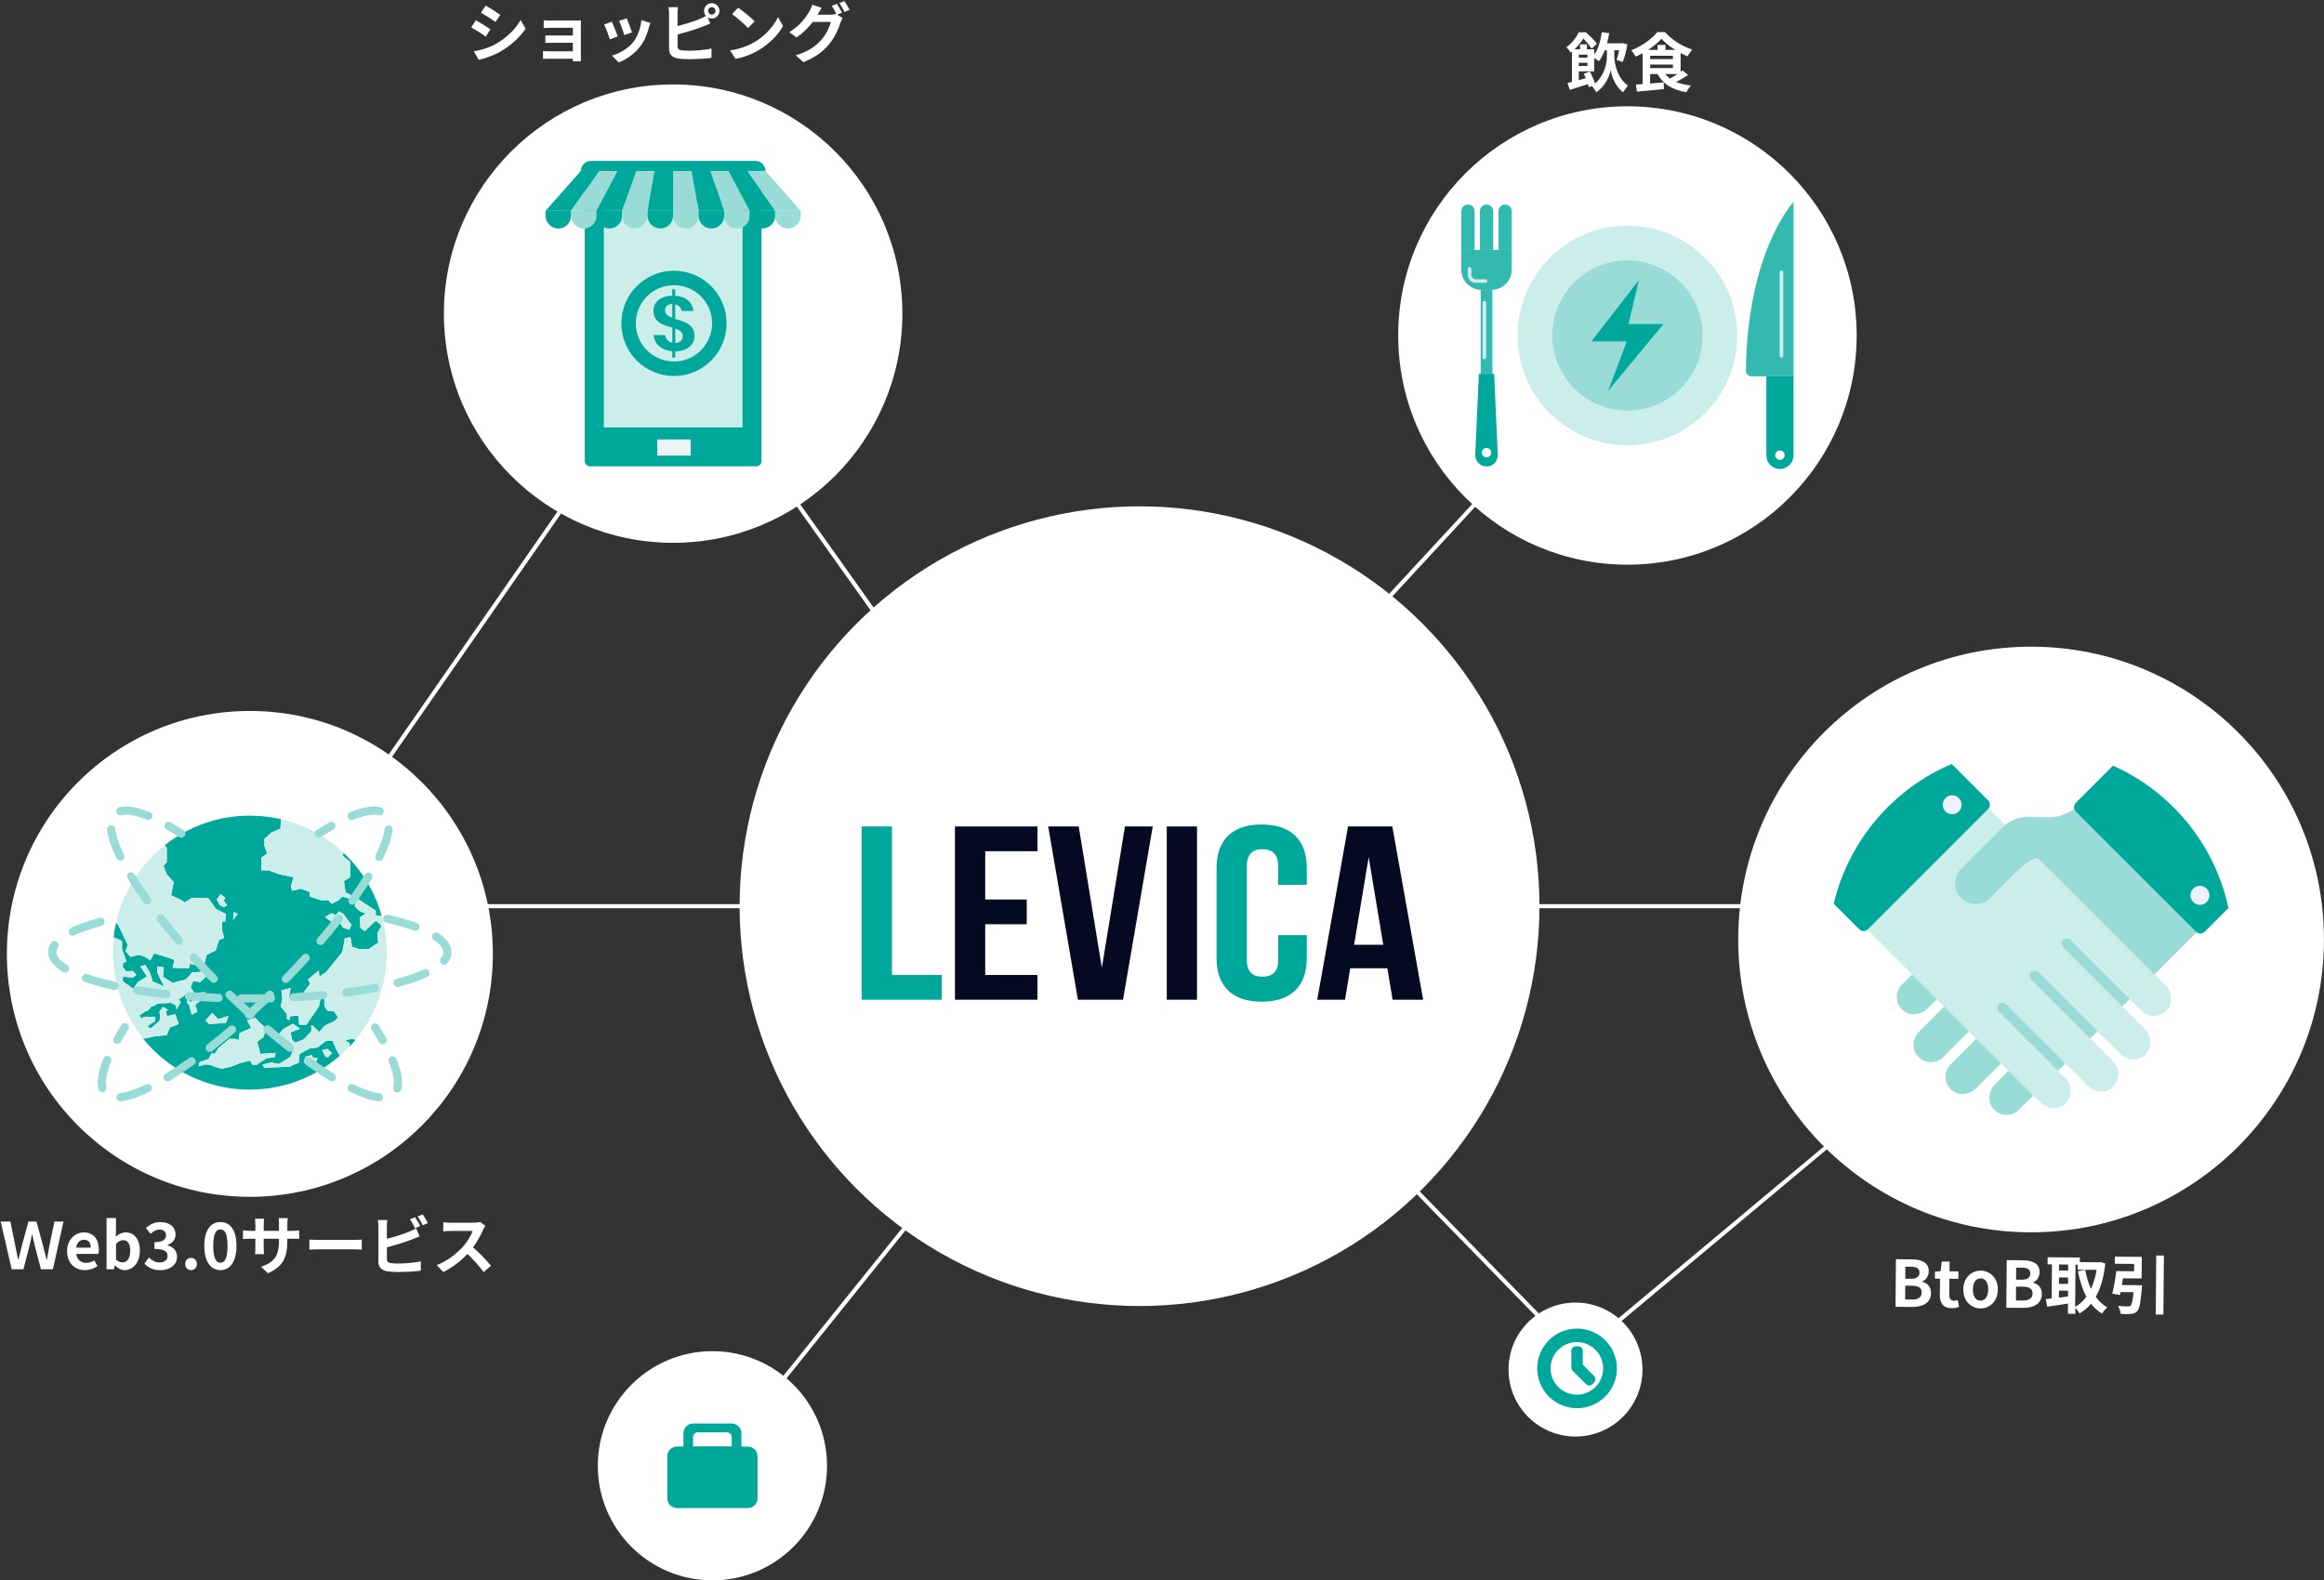 <?xml version="1.0" encoding="UTF-8"?>
<svg id="_レイヤー_2" data-name="レイヤー 2" xmlns="http://www.w3.org/2000/svg" width="506.9" height="344.77" viewBox="0 0 506.9 344.77">
  <rect x="0" y="0" width="506.9" height="344.77" fill="#333333" stroke="none"/>
  <defs>
    <style>
      .cls-1 {
        fill: #fff;
      }

      .cls-2 {
        fill: #00a89c;
      }

      .cls-3 {
        fill: #cceeeb;
      }

      .cls-4 {
        fill: #33b9b0;
      }

      .cls-5 {
        fill: none;
        stroke: #fff;
        stroke-width: .89px;
      }

      .cls-6 {
        fill: #edf3f3;
      }

      .cls-7 {
        fill: #99dcd7;
      }

      .cls-8 {
        fill: #050a22;
      }

      .cls-9 {
        fill: #ebf3fd;
      }
    </style>
  </defs>
  <g id="_レイヤー_1-2" data-name="レイヤー 1">
    <g>
      <line class="cls-5" x1="148.63" y1="74.34" x2="238.19" y2="200.34"/>
      <line class="cls-5" x1="354.63" y1="74.34" x2="238.19" y2="200.34"/>
      <line class="cls-5" x1="77.1" y1="197.69" x2="224.63" y2="197.69"/>
      <line class="cls-5" x1="146.63" y1="76.34" x2="55.63" y2="207.34"/>
      <line class="cls-5" x1="345.63" y1="294.34" x2="412.6" y2="238.34"/>
      <line class="cls-5" x1="247.63" y1="205.34" x2="161.63" y2="312.34"/>
      <line class="cls-5" x1="303.6" y1="254.34" x2="342.63" y2="294.34"/>
      <line class="cls-5" x1="324.1" y1="197.69" x2="397.1" y2="197.69"/>
      <g>
        <circle class="cls-1" cx="343.64" cy="298.78" r="14.61"/>
        <g>
          <path class="cls-2" d="m343.98,289.84c-4.8,0-8.69,3.89-8.69,8.69s3.89,8.68,8.69,8.68,8.69-3.89,8.69-8.68-3.89-8.69-8.69-8.69Zm-.04,14.42c-3.17,0-5.74-2.57-5.74-5.73s2.57-5.74,5.74-5.74,5.74,2.57,5.74,5.74-2.57,5.73-5.74,5.73Z"/>
          <path class="cls-2" d="m345.23,297.73v-3.03c0-.56-.45-1.01-1.01-1.01h-.48c-.56,0-1.01.45-1.01,1.01v3.66c0,.37.21.7.51.87.03.04.05.09.09.13l2.59,2.59c.4.4,1.04.4,1.43,0l.33-.34c.4-.39.4-1.04,0-1.43l-2.46-2.46Z"/>
        </g>
      </g>
      <g>
        <circle class="cls-1" cx="354.97" cy="73.19" r="50"/>
        <g>
          <g>
            <circle class="cls-3" cx="354.97" cy="73.19" r="23.96"/>
            <circle class="cls-7" cx="354.97" cy="73.19" r="16.39"/>
            <polygon class="cls-2" points="357.46 61.1 347.11 74.48 354.82 74.48 350.74 85.29 362.83 70.7 355.2 70.7 357.46 61.1"/>
          </g>
          <g>
            <g>
              <path class="cls-2" d="m385.27,82.09v17.26c0,1.64,1.33,2.96,2.96,2.96s2.96-1.32,2.96-2.96v-17.26h-5.93Zm2.96,18.24c-.57,0-1.03-.46-1.03-1.03s.46-1.03,1.03-1.03,1.03.46,1.03,1.03-.46,1.03-1.03,1.03Z"/>
              <path class="cls-4" d="m391.2,82.09v-38.02s-10.08,10.64-10.39,36.81c0,.67.54,1.21,1.21,1.21h9.18Z"/>
              <path class="cls-3" d="m388.56,78.04c-.22,0-.4-.18-.4-.4v-18.22c0-.22.18-.4.4-.4s.4.18.4.4v18.22c0,.22-.18.4-.4.4Z"/>
            </g>
            <g>
              <g>
                <path class="cls-2" d="m325.89,81.54h-3.32l-.8,17.65c-.06,1.4,1.05,2.58,2.46,2.58s2.53-1.17,2.46-2.58l-.8-17.65Zm-1.66,18.24c-.57,0-1.03-.46-1.03-1.03s.46-1.03,1.03-1.03,1.03.46,1.03,1.03-.46,1.03-1.03,1.03Z"/>
                <rect class="cls-4" x="322.96" y="63.22" width="2.55" height="18.32"/>
                <path class="cls-4" d="m318.73,54.54h11v4.29c0,2.43-1.97,4.4-4.4,4.4h-2.2c-2.43,0-4.4-1.97-4.4-4.4v-4.29h0Z"/>
                <g>
                  <path class="cls-4" d="m320.18,44.62h0c-.8,0-1.44.65-1.44,1.44v8.47h2.89v-8.47c0-.8-.65-1.44-1.44-1.44Z"/>
                  <path class="cls-4" d="m324.23,44.62h0c-.8,0-1.44.65-1.44,1.44v8.47h2.89v-8.47c0-.8-.65-1.44-1.44-1.44Z"/>
                  <path class="cls-4" d="m328.28,44.62h0c-.8,0-1.44.65-1.44,1.44v8.47h2.89v-8.47c0-.8-.65-1.44-1.44-1.44Z"/>
                </g>
              </g>
              <path class="cls-3" d="m324,61.71h-2.11c-.97,0-1.75-.79-1.75-1.75v-1.3c0-.22.18-.4.4-.4s.4.18.4.4v1.3c0,.53.43.96.96.96h2.11c.22,0,.4.18.4.4s-.18.4-.4.4Z"/>
              <path class="cls-3" d="m323.77,78.34c-.22,0-.4-.18-.4-.4v-11.89c0-.22.18-.4.4-.4s.4.18.4.4v11.89c0,.22-.18.4-.4.4Z"/>
            </g>
          </g>
        </g>
      </g>
      <g>
        <g>
          <path class="cls-1" d="m413.53,274.71l3.43.03c2.13.02,3.75.66,3.73,2.59,0,.95-.55,1.93-1.43,2.23v.07c1.12.27,1.94,1.07,1.93,2.47-.02,2.09-1.76,3.04-4.05,3.02l-3.7-.03.09-10.38Zm3.44,8.81c1.41.01,2.19-.49,2.2-1.57,0-1.01-.74-1.45-2.17-1.46h-1.44s-.02,3.01-.02,3.01h1.44Zm-.2-4.54c1.32.01,1.9-.52,1.9-1.34,0-.91-.61-1.28-1.85-1.29h-1.23s-.02,2.62-.02,2.62h1.21Z"/>
          <path class="cls-1" d="m423.12,282.43l.03-3.47h-1.11s.01-1.54.01-1.54l1.22-.09.26-2.11h1.71s-.02,2.13-.02,2.13l1.93.02v1.62s-1.95-.02-1.95-.02l-.03,3.47c0,.9.35,1.32,1.05,1.33.25,0,.56-.08.77-.16l.32,1.5c-.42.14-.97.29-1.66.28-1.86-.02-2.57-1.21-2.55-2.96Z"/>
          <path class="cls-1" d="m428.23,281.29c.02-2.61,1.84-4.1,3.8-4.09,1.96.02,3.75,1.54,3.73,4.15s-1.84,4.1-3.8,4.09c-1.96-.02-3.75-1.54-3.73-4.15Zm5.43.04c.01-1.47-.58-2.44-1.65-2.45-1.07,0-1.67.95-1.69,2.42-.01,1.48.58,2.44,1.65,2.45,1.06,0,1.67-.94,1.69-2.42Z"/>
          <path class="cls-1" d="m437.7,274.91l3.43.03c2.13.02,3.75.66,3.73,2.59,0,.95-.55,1.93-1.43,2.23v.07c1.12.28,1.94,1.07,1.93,2.47-.02,2.09-1.76,3.04-4.05,3.02l-3.7-.03.09-10.38Zm3.44,8.81c1.41.01,2.19-.49,2.2-1.56,0-1.01-.74-1.45-2.17-1.46h-1.44s-.02,3.01-.02,3.01h1.44Zm-.2-4.54c1.32.01,1.9-.52,1.9-1.34,0-.91-.61-1.28-1.85-1.29h-1.23s-.02,2.62-.02,2.62h1.21Z"/>
          <path class="cls-1" d="m459.2,275.61c-.32,3.05-1.01,5.45-2.08,7.32.68.94,1.51,1.73,2.52,2.29-.38.3-.9.93-1.16,1.36-.95-.58-1.73-1.3-2.39-2.16-.72.86-1.55,1.56-2.51,2.12-.21-.37-.58-.89-.92-1.23v1.32s-1.62-.01-1.62-.01l.02-2.24c-1.61.27-3.25.51-4.54.69l-.31-1.67c.38-.04.81-.08,1.29-.13l.06-7.44h-.95s.01-1.55.01-1.55l7.03.06v1s4.18.04,4.18.04l.28-.04,1.09.28Zm-10.12,7.48c.64-.08,1.32-.17,1.99-.25v-1.26s-1.98-.02-1.98-.02v1.53Zm.01-3.01l1.99.02v-1.4s-1.98-.02-1.98-.02v1.4Zm.02-4.23v1.33s1.98.02,1.98.02v-1.33s-1.98-.02-1.98-.02Zm3.52,9.25c.93-.51,1.75-1.26,2.44-2.21-.84-1.56-1.43-3.44-1.85-5.56l1.6-.31c.27,1.5.68,2.92,1.25,4.16.56-1.2.99-2.6,1.24-4.16l-4.13-.03v-1.09s-.48,0-.48,0l-.08,9.22Z"/>
          <path class="cls-1" d="m467.22,280.38s-.02.46-.06.69c-.25,3.09-.51,4.45-1.01,4.99-.4.42-.79.54-1.39.59-.49.05-1.34.04-2.2,0-.04-.53-.28-1.26-.6-1.76.84.09,1.74.11,2.11.12.28,0,.45-.03.63-.16.3-.24.49-1.12.66-2.95l-2.84-.02c-.04.22-.09.43-.13.63l-1.68-.28c.33-1.31.7-3.31.89-4.92l3.88.03v-1.6s-4.2-.04-4.2-.04v-1.55s5.88.05,5.88.05l-.04,4.71-4.06-.03c-.07.49-.16.99-.25,1.47l4.41.04Zm4.76-6.46l-.11,12.87h-1.67s.11-12.89.11-12.89h1.67Z"/>
        </g>
        <g>
          <circle class="cls-1" cx="443.01" cy="204.96" r="63.88"/>
          <g>
            <path class="cls-7" d="m456.77,172.87l-41.93,41.94c-.81.81-1.21,1.92-1.1,3.06.11,1.15.71,2.16,1.69,2.82,1.46.98,3.54.73,4.89-.57l2.14-2.14,1.61,1.61-2.1,2.09s-.04.04-.05.06l-3.33,3.33c-1.35,1.35-1.62,3.47-.63,4.93.66.99,1.66,1.59,2.82,1.7,1.14.12,2.26-.29,3.07-1.1l5.62-5.62,1.6,1.61-5.61,5.62c-.75.75-1.14,1.74-1.12,2.8.03,1.06.48,2.03,1.27,2.73,1.48,1.34,3.92,1.19,5.44-.33l2.44-2.45s.03-.03.05-.05l2.94-2.93,1.61,1.61-2.97,2.98c-1.49,1.52-1.62,3.93-.3,5.4.71.79,1.68,1.23,2.73,1.27,1.06.03,2.05-.37,2.8-1.12l42.83-42.83-26.4-26.41Z"/>
            <path class="cls-3" d="m432.45,175.15l-26.4,26.4,38.99,38.98c1.35,1.35,3.47,1.62,4.93.63.98-.67,1.59-1.67,1.69-2.83.11-1.13-.29-2.25-1.09-3.05h0l-14.57-14.57c-.22-.22-.33-.51-.33-.8s.11-.58.33-.81c.44-.44,1.16-.44,1.61,0l14.56,14.56s0,0,.01,0c.03.04.07.07.11.11l3.15,3.15c1.34,1.35,3.46,1.61,4.92.62.98-.67,1.58-1.67,1.7-2.82.11-1.14-.3-2.26-1.1-3.07h0l-17.95-17.95c-.45-.44-.45-1.16,0-1.61.44-.45,1.16-.45,1.61,0l17.94,17.94h.01c.75.75,1.77,1.12,2.79,1.12,1.05-.03,2.03-.48,2.74-1.27,1.33-1.48,1.18-3.92-.34-5.44l-2.29-2.3h0l-15.47-15.47c-.44-.44-.44-1.17,0-1.62.44-.44,1.17-.44,1.62,0l15.45,15.45s.01,0,.02.01c.75.75,1.74,1.12,2.8,1.12,1.06-.03,2.03-.48,2.74-1.27,1.33-1.48,1.19-3.91-.34-5.44l-39.83-39.82Z"/>
            <path class="cls-7" d="m448.4,178.18c-1.64.26-6.01,0-6.01,0-2.11,0-4.14.84-5.62,2.32l-8.92,8.92c-1.54,1.54-1.91,3.99-.69,5.79,1.64,2.42,4.97,2.66,6.93.69l6.02-6.01c1.2-1.2,2.57-2.22,4.35-2.75l25.43,25.42,10.55-10.55-26.4-26.4s-3.13,2.16-5.62,2.56Z"/>
            <path class="cls-2" d="m452.8,177.08l26.16,26.16c.54.54,1.41.54,1.95,0l5.15-5.15c-2.97-13.91-12.49-25.38-25.18-31.05l-8.09,8.09c-.54.54-.54,1.41,0,1.95Z"/>
            <path class="cls-2" d="m407.44,202.71l26.17-26.17c.53-.53.53-1.41,0-1.95l-7.91-7.91c-12.79,5.42-22.48,16.71-25.74,30.49l5.54,5.54c.54.54,1.41.54,1.95,0Z"/>
            <path class="cls-9" d="m424.34,177.03c.81.81,2.12.81,2.92,0,.81-.81.81-2.11,0-2.92-.81-.81-2.12-.81-2.92,0-.81.81-.81,2.12,0,2.92Z"/>
            <circle class="cls-9" cx="479.84" cy="195.33" r="2.07"/>
          </g>
        </g>
      </g>
      <g>
        <g>
          <path class="cls-1" d="m106.98,6.4l-1.02,1.57c-.8-.55-2.26-1.5-3.19-1.99l1.02-1.55c.94.5,2.48,1.47,3.19,1.98Zm1.13,3.21c2.38-1.33,4.33-3.25,5.45-5.25l1.08,1.91c-1.3,1.93-3.28,3.71-5.57,5.03-1.43.81-3.43,1.51-4.68,1.74l-1.05-1.85c1.57-.27,3.25-.73,4.78-1.57Zm1.02-6.37l-1.05,1.55c-.78-.55-2.24-1.5-3.17-2.02l1.02-1.54c.92.5,2.47,1.5,3.19,2Z"/>
          <path class="cls-1" d="m120.33,4.48h5.29c.34,0,.85-.01,1.08-.03-.01.18-.01.64-.01.94v7.03c0,.22.01.7.01.95h-1.76c.01-.13.01-.35.01-.56h-5.31c-.39,0-.97.03-1.2.04v-1.72c.24.03.71.06,1.22.06h5.29v-1.86h-4.47c-.53,0-1.2.01-1.53.03v-1.65c.36.03.99.04,1.53.04h4.47v-1.7h-4.62c-.52,0-1.4.03-1.74.06v-1.69c.36.04,1.22.07,1.74.07Z"/>
          <path class="cls-1" d="m134.74,7.94l-1.71.64c-.24-.76-.94-2.62-1.27-3.24l1.68-.6c.35.71,1.02,2.41,1.3,3.19Zm6.78-1.89c-.36,1.42-.95,2.87-1.9,4.1-1.3,1.68-3.05,2.86-4.69,3.47l-1.47-1.5c1.54-.41,3.49-1.47,4.65-2.93.95-1.19,1.62-3.05,1.79-4.8l1.96.63c-.17.45-.25.74-.34,1.02Zm-3.68,1.02l-1.68.59c-.17-.69-.78-2.38-1.13-3.11l1.67-.55c.27.6.95,2.42,1.15,3.07Z"/>
          <path class="cls-1" d="m155.25.69c.92,0,1.68.76,1.68,1.68s-.76,1.68-1.68,1.68c-.34,0-.64-.1-.9-.27l.57,1.36c-.55.22-1.18.49-1.64.66-1.41.56-3.67,1.26-5.49,1.71v2.59c0,.6.28.76.91.88.42.06.99.08,1.62.08,1.46,0,3.73-.18,4.87-.49v2.05c-1.32.2-3.45.29-4.99.29-.91,0-1.75-.06-2.35-.15-1.22-.22-1.92-.9-1.92-2.1V3.03c0-.31-.04-1.04-.11-1.46h2.07c-.07.42-.11,1.06-.11,1.46v2.65c1.65-.41,3.6-1.02,4.85-1.55.45-.17.87-.36,1.34-.64-.25-.29-.41-.69-.41-1.11,0-.92.74-1.68,1.67-1.68Zm0,2.49c.45,0,.81-.36.81-.81s-.36-.81-.81-.81-.8.36-.8.81.36.81.8.81Z"/>
          <path class="cls-1" d="m164.6,9.17c2.4-1.42,4.22-3.56,5.1-5.45l1.09,1.97c-1.06,1.89-2.93,3.82-5.18,5.18-1.42.85-3.22,1.64-5.2,1.97l-1.18-1.85c2.19-.31,4.01-1.02,5.36-1.83Zm0-4.52l-1.43,1.46c-.73-.78-2.48-2.31-3.5-3.03l1.32-1.4c.98.66,2.8,2.12,3.61,2.97Z"/>
          <path class="cls-1" d="m183.63,2.77l-1.04.43,1.19.73c-.15.27-.35.66-.46,1.01-.38,1.25-1.18,3.11-2.45,4.66-1.33,1.64-3.01,2.91-5.65,3.96l-1.65-1.49c2.86-.85,4.41-2.07,5.65-3.47.95-1.08,1.77-2.77,1.99-3.81h-3.94c-.94,1.22-2.16,2.45-3.54,3.39l-1.57-1.18c2.45-1.49,3.68-3.31,4.37-4.51.21-.34.5-.98.63-1.46l2.06.67c-.34.49-.7,1.12-.85,1.43-.01.03-.03.04-.04.07h2.8c.43,0,.91-.07,1.22-.17l.1.06c-.28-.56-.67-1.3-1.02-1.81l1.11-.45c.35.5.85,1.4,1.11,1.92Zm1.68-.64l-1.11.48c-.29-.59-.74-1.4-1.13-1.93l1.11-.45c.36.52.88,1.42,1.13,1.91Z"/>
        </g>
        <g>
          <circle class="cls-1" cx="146.82" cy="68.42" r="50"/>
          <g>
            <g>
              <g>
                <rect class="cls-2" x="127.55" y="35.7" width="38.54" height="66.03" rx="1.09" ry="1.09"/>
                <rect class="cls-3" x="131.7" y="44.19" width="30.26" height="49.06"/>
              </g>
              <g>
                <g>
                  <path class="cls-2" d="m124.57,45.98v1.08c0,.77-.31,1.47-.82,1.97-.5.5-1.2.82-1.97.82-1.53,0-2.78-1.24-2.78-2.78v-1.08h5.56Z"/>
                  <path class="cls-7" d="m130.13,45.98v1.08c0,.77-.31,1.47-.82,1.97-.5.5-1.2.82-1.97.82-1.53,0-2.78-1.24-2.78-2.78v-1.08h5.56Z"/>
                  <path class="cls-2" d="m135.7,45.98v1.08c0,.77-.31,1.47-.82,1.97-.5.5-1.2.82-1.97.82-1.53,0-2.78-1.24-2.78-2.78v-1.08h5.56Z"/>
                  <path class="cls-7" d="m141.26,45.98v1.08c0,.77-.31,1.47-.82,1.97-.5.5-1.2.82-1.97.82-1.53,0-2.78-1.24-2.78-2.78v-1.08h5.56Z"/>
                  <path class="cls-2" d="m146.82,45.98v1.08c0,.77-.31,1.47-.82,1.97-.5.5-1.2.82-1.97.82-1.53,0-2.78-1.24-2.78-2.78v-1.08h5.56Z"/>
                  <path class="cls-7" d="m152.39,45.98v1.08c0,.77-.31,1.47-.82,1.97-.5.5-1.2.82-1.97.82-1.53,0-2.78-1.24-2.78-2.78v-1.08h5.56Z"/>
                  <path class="cls-2" d="m157.95,45.98v1.08c0,.77-.31,1.47-.82,1.97-.5.5-1.2.82-1.97.82-1.53,0-2.78-1.24-2.78-2.78v-1.08h5.56Z"/>
                  <path class="cls-7" d="m163.52,45.98v1.08c0,.77-.31,1.47-.82,1.97-.5.5-1.2.82-1.97.82-1.53,0-2.78-1.24-2.78-2.78v-1.08h5.56Z"/>
                  <path class="cls-2" d="m169.08,45.98v1.08c0,.77-.31,1.47-.82,1.97-.5.5-1.2.82-1.97.82-1.53,0-2.78-1.24-2.78-2.78v-1.08h5.56Z"/>
                  <path class="cls-7" d="m174.64,45.98v1.08c0,.77-.31,1.47-.82,1.97-.5.5-1.2.82-1.97.82-1.53,0-2.78-1.24-2.78-2.78v-1.08h5.56Z"/>
                </g>
                <g>
                  <polygon class="cls-2" points="124.57 45.98 130.73 37.28 126.7 37.28 119.01 45.98 124.57 45.98"/>
                  <polygon class="cls-7" points="130.73 37.28 134.75 37.28 130.13 45.98 124.57 45.98 130.73 37.28"/>
                  <polygon class="cls-2" points="134.75 37.28 138.78 37.28 135.7 45.98 130.13 45.98 134.75 37.28"/>
                  <polygon class="cls-7" points="142.8 37.28 138.78 37.28 135.7 45.98 141.26 45.98 142.8 37.28"/>
                  <polygon class="cls-2" points="146.82 37.28 146.82 45.98 141.26 45.98 142.8 37.28 146.82 37.28"/>
                  <polygon class="cls-7" points="169.08 45.98 162.92 37.28 166.95 37.28 174.64 45.98 169.08 45.98"/>
                  <polygon class="cls-2" points="162.92 37.28 158.9 37.28 163.52 45.98 169.08 45.98 162.92 37.28"/>
                  <polygon class="cls-7" points="158.9 37.28 154.87 37.28 157.95 45.98 163.52 45.98 158.9 37.28"/>
                  <polygon class="cls-2" points="150.85 37.28 154.87 37.28 157.95 45.98 152.39 45.98 150.85 37.28"/>
                  <polygon class="cls-7" points="146.82 37.28 146.82 45.98 152.39 45.98 150.85 37.28 146.82 37.28"/>
                </g>
                <path class="cls-2" d="m166.95,37.28h-40.24c0-1.2.97-2.17,2.18-2.17h35.89c.6,0,1.15.24,1.54.64.4.39.64.93.64,1.53Z"/>
              </g>
              <rect class="cls-6" x="143.35" y="95.87" width="7.31" height="3.53"/>
            </g>
            <g>
              <circle class="cls-2" cx="147" cy="70.54" r="11.48" transform="translate(-15.84 62.34) rotate(-22.75)"/>
              <circle class="cls-3" cx="147" cy="70.54" r="8.32"/>
              <path class="cls-2" d="m147.7,69.69c.8.25,1.45.49,1.95.72.5.24.93.59,1.29,1.05.35.47.53,1.07.53,1.83,0,.61-.16,1.16-.47,1.67-.31.51-.79.92-1.41,1.23-.63.31-1.39.46-2.29.46h-.02v1.35h-.64v-1.38c-1.17-.1-2.12-.46-2.85-1.09-.73-.62-1.14-1.43-1.22-2.43h2.52c.04.4.2.76.47,1.07.27.31.63.51,1.08.6v-3.3l-.34-.1c-.81-.24-1.46-.47-1.96-.7-.5-.23-.93-.58-1.28-1.04-.35-.47-.53-1.08-.53-1.84,0-.66.18-1.24.53-1.73.35-.49.84-.88,1.46-1.14.62-.27,1.33-.41,2.11-.42v-1.41h.64v1.43c1.17.08,2.1.42,2.79,1.02.69.6,1.08,1.37,1.17,2.3h-2.56c-.06-.37-.2-.69-.45-.95-.24-.26-.56-.43-.95-.51v3.2l.42.13Zm-2.22-1.02c.27.25.66.47,1.16.66v-3.03c-.49.02-.88.15-1.15.39-.28.24-.41.57-.41.99,0,.4.13.73.4.98Zm3.01,5.74c.29-.27.44-.63.44-1.07,0-.41-.14-.75-.43-1-.29-.25-.69-.47-1.22-.65v3.15c.52-.01.92-.15,1.21-.43Z"/>
            </g>
          </g>
        </g>
      </g>
      <g>
        <g>
          <circle class="cls-1" cx="54.5" cy="208.1" r="53"/>
          <g>
            <g>
              <path class="cls-2" d="m78.68,225.4c-.09.13-.18.25-.27.38.09-.12.18-.25.27-.38Z"/>
              <path class="cls-2" d="m79.49,224.22c-.1.15-.2.3-.3.45.1-.15.2-.3.3-.45Z"/>
              <path class="cls-2" d="m75.34,226.96l.99.64-.07.71c.45-.48.9-.97,1.32-1.48l-.8-.22-1.44.35Z"/>
              <path class="cls-2" d="m76.26,228.32c-.32.34-.64.67-.98.99.33-.32.66-.65.98-.99Z"/>
              <path class="cls-2" d="m31.26,226.61c-.75-.93-1.45-1.91-2.09-2.93.64,1.02,1.34,2,2.09,2.93Z"/>
              <polygon class="cls-2" points="84.39 207.83 84.39 207.83 84.39 207.82 84.39 207.83 84.39 207.83"/>
              <path class="cls-2" d="m80.23,223.05c-.1.16-.19.33-.29.49.1-.16.2-.32.29-.49Z"/>
              <path class="cls-2" d="m34.99,185.19c-2.23,1.93-4.18,4.17-5.76,6.68,1.58-2.5,3.53-4.75,5.76-6.68Z"/>
              <path class="cls-2" d="m84.36,209.28c0,.16-.02.32-.03.47.01-.16.02-.32.03-.47Z"/>
              <path class="cls-2" d="m80.9,221.85c-.09.17-.18.33-.27.5.09-.17.18-.33.27-.5Z"/>
              <path class="cls-2" d="m29.09,223.56c-.17-.28-.34-.56-.5-.84.16.28.33.56.5.84Z"/>
              <path class="cls-2" d="m81.52,220.63c-.08.16-.16.33-.24.49.08-.16.16-.33.24-.49Z"/>
              <path class="cls-2" d="m82.08,219.38c-.06.15-.13.29-.19.43.06-.15.13-.29.19-.43Z"/>
              <path class="cls-2" d="m24.74,205.14c.02-.22.04-.43.06-.65-.02.22-.04.43-.06.65Z"/>
              <path class="cls-2" d="m26.18,217.39c-.13-.4-.26-.8-.38-1.21.12.41.24.81.38,1.21Z"/>
              <path class="cls-2" d="m25.27,214.09c-.04-.2-.08-.4-.12-.61.04.2.08.41.12.61Z"/>
              <path class="cls-2" d="m24.81,211.25c-.02-.19-.04-.37-.06-.56.02.19.04.37.06.56Z"/>
              <path class="cls-2" d="m25.01,212.69c-.03-.2-.06-.4-.09-.59.03.2.06.4.09.59Z"/>
              <path class="cls-2" d="m24.68,209.74c0-.16-.02-.31-.03-.47,0,.16.02.31.03.47Z"/>
              <path class="cls-2" d="m25.59,215.45c-.05-.2-.1-.41-.15-.61.05.2.1.41.15.61Z"/>
              <path class="cls-2" d="m28.41,222.41c-.15-.26-.29-.53-.43-.79.14.27.28.53.43.79Z"/>
              <path class="cls-2" d="m27.78,221.22c-.13-.26-.25-.51-.38-.77.12.26.25.52.38.77Z"/>
              <path class="cls-2" d="m27.2,220c-.11-.25-.23-.51-.33-.76.11.26.22.51.33.76Z"/>
              <path class="cls-2" d="m24.64,206.51c0-.12,0-.24.02-.35,0,.12-.01.24-.02.35Z"/>
              <path class="cls-2" d="m26.67,218.74c-.1-.25-.2-.5-.29-.76.09.25.19.51.29.76Z"/>
              <path class="cls-2" d="m83.54,214.93c-.04.18-.08.35-.13.53.05-.18.09-.35.13-.53Z"/>
              <path class="cls-2" d="m27.97,194.07c.19-.36.38-.72.59-1.07-.2.35-.4.71-.59,1.07Z"/>
              <path class="cls-2" d="m28.59,192.93c.2-.36.42-.71.63-1.05-.22.35-.43.7-.63,1.05Z"/>
              <path class="cls-2" d="m84.25,210.71c-.02.18-.04.37-.06.55.02-.18.04-.37.06-.55Z"/>
              <path class="cls-2" d="m26.59,205.24v1.82l.36.99.59,1.68-.76.4v.86l.73.92,1.42-.1.79.83-.76.59-2.18-.17v1.02l2.28,1.65.99-1.49,1.98-1.22-1.42-2.21,1.06-.3,1.02,1.68.56,1.88,2.54,1.16-1.5-3.04v-1.39l1.4.23-.17,2.05,2.09,1.32,2.94-.73,1.35-1.55,1.78-.1.66-.79,1.39,1.12-2.11,1.88-1.52-.2-.56,1.35.83,1.26,2.4-.2-.69,1.59-1.55,1.16.5,1.49-1.22.69-.56-2.05-.56-.76.3-.46.69.59.56-1.06-1.59-.96-.66.66-1.02.66.43.63-.93,1.59-.07-.86-1.16-.59-2.96.17-.58.43-.83.26-.13.33-.69.66-.33-.03-1.39.99.59.6.43-.37,2.51.03-.13,1.02-.96.51-.66.64.79.33,1.82-1.55.26-.89-.23-1.12.75-1.12,1.13.63-.46.33.23,1.06,1.78-.4.79,2.1-.83.35-1.09.4-.73,1.72-2.48.2-2.63.56c5.48,6.77,13.85,11.11,23.24,11.11,8.07,0,15.39-3.21,20.77-8.41-.33.32-.68.64-1.02.95l-.1.03-.79-1.34-.79-1.88h-1.39l-1.93,1.47-1.71.22-2.16,1.16-.2,1.96-1.41.55-.47.3-5.67.22-.3-.72,1.91-.42,1.61.32,2.43-1.49.59-1.19-2.13-1.66-1.24-1.73,1.31-1.56,2.11-1.16,1.56,1.11-2.11.79.42,1.71.67.52,1.86-.74,1.61-1.76v-1.21l.32.02,1.41,1.36,1.24-1.41,2.08-.94.79-.82-.84-1.29-1.46-.15-.67-1.02-.02-1.51-.79-.3-.4,1.83-1.07,1.64-.92,1.29-.74,1.12-1.56-.05-.22-1.98-1.78.17-.17.84-.5-.25-.02-1.14-1.36-1.56.37-1.76-.2-1.78,2.01-.52-.37,2.06,2.6-.3,2.01-2.68-.45-.97,2.33-1.93.17,1.34,1.54-1.09,3.44-4.26.55-3.02,1.21-.25.35,2.11,1.61.52h1.96l2.16-1.41-.2-2.11.92-1.59-.99-.94-.42-.05-2.23,2.16-.97-.67-.12-2.33,1.31-.84-1.29-.47-1.12-1.04.15-.87-1.36-.89-1.56-.42-.84.84-1.44.74-.74-.79h-1.54l-2.48-.79v-.99l-1.98-.74-1.88.47-.25-1.11.59-1.83-3.22-.69-2.23-.84h-1.59v-2.78l1.24-.89-.59-1.64v-1.54l1.59-1.44,1.88-.79.17-2.05c5.19,1.22,9.86,3.78,13.62,7.31l-.22.63,1.64,1.34v3.37l-1.34.84.35,2.48,2.08.99,4.51,2.97v.99l1.32.17c.24.87.44,1.77.61,2.67-2.52-13.96-14.72-24.56-29.41-24.56-7.46,0-14.27,2.74-19.5,7.25.32-.27.64-.54.97-.8l.43.57v3.17l-.73.76.73,1.88,1.52,1.68-.56,2.87,2.02.93.96.63,1.49-.96,3.63.03,1.68,2.35,2.18,1.12-.17,1.62-.73.03.1,2.05.4,1.52-1.12.43-.69,2.25-2.02,1.02-.46,1.92-1.52.36-1.62-.36-.26.99-3.57-.13s.4-1.52.4-1.68-4.39-1.45-4.39-1.45l-.86,1.52-1.12-.76-1.39-.43-1.78.43-1.12-1.22.5-1.39-2.15-4.49-.41-.3c-.23,1.03-.41,2.08-.52,3.15l1.79.75Zm44.82,23.59l1.02.93-.97.92-.53-.21-.68-1.39,1.16-.25Zm-3.4,1.32l.2.53,1.04.19-.21.72h-.89l-.36-.63-1.14.63-.1-1.02,1.47-.41Zm4.36-30.94l.87.45.72-.84.99.61,1.71,2.37-.47,1.04-1.39-.47-1.09-1.83-1.51.5-1.31-.99,1.49-.82Zm-21.39-.25l.89.46-1.02,1.23.13-1.68Zm.36,27.68l.74.25.15-1.49,2.58-1.16-.97-1.68,1.88-.5.79.89,1.59,1.46-.69,1.93-1.34.94.35,1.14.37,1.49,3.35-.22-.2.94-1.81.25-1.34.84-.74.57-1.07-.05-.42-.89-2.23.59-2.01.79-2.01.42-2.06-.64-.12-.2-1.34-.1-1.49.42.25-.92,1.96-.67.67-1.31.59.2.99-1.41,2.28-1.89h1.29Zm-2.54-28.73l-.83-.43-.69-1.29.86-1.12,1.02.79-.36.63.76.99-.76.43Zm-1.18,24.42l2.23-.69-.57,1.54-3.72.22-.77-.77,1.51-1.64,1.31,1.34Z"/>
              <path class="cls-2" d="m83.84,213.53c-.04.19-.07.38-.11.56.04-.19.08-.37.11-.56Z"/>
              <path class="cls-2" d="m83.15,216.35c-.04.15-.08.3-.13.44.05-.15.09-.3.13-.44Z"/>
              <path class="cls-2" d="m84.19,204.4c.03.22.05.44.07.65-.02-.22-.04-.44-.07-.65Z"/>
              <path class="cls-2" d="m83.98,202.87c.04.24.08.49.11.73-.03-.24-.07-.49-.11-.73Z"/>
              <path class="cls-2" d="m84.34,206.07c0,.14.02.27.02.41,0-.14-.01-.28-.02-.41Z"/>
              <path class="cls-2" d="m84.08,212.13c-.03.19-.06.38-.09.57.03-.19.06-.38.09-.57Z"/>
              <path class="cls-2" d="m82.58,218.1s-.02.05-.03.08c0-.03.02-.05.03-.08Z"/>
              <path class="cls-2" d="m25.33,201.33c.56-2.55,1.46-4.98,2.63-7.23-1.17,2.26-2.06,4.68-2.63,7.23Z"/>
              <path class="cls-3" d="m81.98,199.66v-.99l-4.51-2.97-2.08-.99-.35-2.48,1.34-.84v-3.37l-1.64-1.34.22-.63c-3.76-3.53-8.43-6.1-13.62-7.31l-.17,2.05-1.88.79-1.59,1.44v1.54l.59,1.64-1.24.89v2.78h1.59l2.23.84,3.22.69-.59,1.83.25,1.11,1.88-.47,1.98.74v.99l2.48.79h1.54l.74.79,1.44-.74.84-.84,1.56.42,1.36.89-.15.87,1.12,1.04,1.29.47-1.31.84.12,2.33.97.67,2.23-2.16.42.05.99.94-.92,1.59.2,2.11-2.16,1.41h-1.96l-1.61-.52-.35-2.11-1.21.25-.55,3.02-3.44,4.26-1.54,1.09-.17-1.34-2.33,1.93.45.97-2.01,2.68-2.6.3.37-2.06-2.01.52.2,1.78-.37,1.76,1.36,1.56.02,1.14.5.25.17-.84,1.78-.17.22,1.98,1.56.05.74-1.12.92-1.29,1.07-1.64.4-1.83.79.3.02,1.51.67,1.02,1.46.15.84,1.29-.79.82-2.08.94-1.24,1.41-1.41-1.36-.32-.02v1.21l-1.61,1.76-1.86.74-.67-.52-.42-1.71,2.11-.79-1.56-1.11-2.11,1.16-1.31,1.56,1.24,1.73,2.13,1.66-.59,1.19-2.43,1.49-1.61-.32-1.91.42.3.72,5.67-.22.47-.3,1.41-.55.2-1.96,2.16-1.16,1.71-.22,1.93-1.47h1.39l.79,1.88.79,1.34.1-.03c.35-.31.69-.62,1.02-.95,0,0,0,0,0,0,.33-.32.66-.65.98-.99,0,0,0,0,0,0h0s.07-.71.07-.71l-.99-.64,1.44-.35.8.22h0c.28-.34.56-.7.83-1.05.09-.12.18-.25.27-.38.17-.24.35-.48.52-.73.1-.15.2-.3.3-.45.15-.23.3-.46.44-.69.1-.16.2-.32.29-.49.14-.23.27-.46.4-.7.09-.16.18-.33.27-.5.13-.24.25-.49.38-.73.08-.16.16-.33.24-.49.13-.27.25-.54.37-.82.06-.14.13-.29.19-.43.17-.4.32-.8.47-1.2,0-.03.02-.05.03-.08.16-.43.3-.86.44-1.3.05-.15.09-.3.13-.44.09-.3.17-.59.25-.89.05-.18.09-.35.13-.53.07-.28.13-.56.19-.84.04-.19.08-.37.11-.56.05-.28.1-.56.15-.84.03-.19.06-.38.09-.57.04-.29.08-.58.11-.87.02-.18.04-.37.06-.55.03-.32.05-.64.07-.96.01-.16.02-.32.03-.47.02-.48.04-.96.04-1.44,0,0,0,0,0,0,0,0,0,0,0,0,0-.45-.01-.9-.03-1.34,0-.14-.01-.28-.02-.41-.02-.34-.05-.68-.08-1.01-.02-.22-.04-.44-.07-.65-.03-.27-.06-.54-.1-.8-.03-.24-.07-.49-.11-.73-.02-.13-.04-.25-.07-.38-.16-.9-.37-1.8-.61-2.67l-1.32-.17Z"/>
              <polygon class="cls-3" points="73.7 200.52 74.79 202.36 76.18 202.83 76.65 201.79 74.94 199.42 73.95 198.82 73.23 199.66 72.36 199.21 70.88 200.03 72.19 201.02 73.7 200.52"/>
              <polygon class="cls-3" points="46.77 229.94 46.17 229.74 45.5 231.05 43.55 231.72 43.3 232.64 44.78 232.22 46.12 232.32 46.25 232.51 48.3 233.16 50.31 232.74 52.32 231.94 54.55 231.35 54.97 232.24 56.03 232.29 56.78 231.72 58.12 230.88 59.92 230.63 60.12 229.69 56.78 229.91 56.41 228.43 56.06 227.29 57.4 226.34 58.09 224.41 56.5 222.95 55.71 222.06 53.83 222.55 54.8 224.24 52.22 225.4 52.07 226.89 51.33 226.64 50.04 226.64 47.76 228.53 46.77 229.94"/>
              <polygon class="cls-3" points="45.55 223.4 49.27 223.17 49.84 221.64 47.61 222.33 46.3 220.99 44.78 222.63 45.55 223.4"/>
              <polygon class="cls-3" points="71.45 230.68 72.43 229.76 71.4 228.83 70.25 229.08 70.93 230.47 71.45 230.68"/>
              <polygon class="cls-3" points="67.77 230.96 68.13 231.59 69.03 231.59 69.24 230.87 68.2 230.68 68 230.15 66.53 230.56 66.63 231.59 67.77 230.96"/>
              <path class="cls-3" d="m27.88,206.13l-.5,1.39,1.12,1.22,1.78-.43,1.39.43,1.12.76.86-1.52s4.39,1.29,4.39,1.45-.4,1.68-.4,1.68l3.57.13.26-.99,1.62.36,1.52-.36.46-1.92,2.02-1.02.69-2.25,1.12-.43-.4-1.52-.1-2.05.73-.03.17-1.62-2.18-1.12-1.68-2.35-3.63-.03-1.49.96-.96-.63-2.02-.93.56-2.87-1.52-1.68-.73-1.88.73-.76v-3.17l-.43-.57c-.33.26-.65.53-.97.8,0,0,0,0,0,0-2.23,1.93-4.18,4.17-5.76,6.68,0,0,0,0,0,.01-.22.35-.43.7-.63,1.05-.01.02-.02.04-.04.06-.2.35-.4.71-.59,1.07,0,.01-.01.02-.02.03-1.17,2.26-2.06,4.68-2.63,7.23,0,0,0,0,0,0h0s.41.3.41.3l2.15,4.49Z"/>
              <polygon class="cls-3" points="50.97 198.96 50.84 200.65 51.86 199.42 50.97 198.96"/>
              <polygon class="cls-3" points="48.79 196.49 49.15 195.86 48.13 195.07 47.27 196.19 47.96 197.48 48.79 197.91 49.55 197.48 48.79 196.49"/>
              <path class="cls-3" d="m36.37,225.86l.73-1.72,1.09-.4.83-.35-.79-2.1-1.78.4-.23-1.06.46-.33-1.13-.63-.75,1.12.23,1.12-.26.89-1.82,1.55-.79-.33.66-.64.96-.51.13-1.02-2.51-.03-.43.37-.59-.6,1.39-.99.33.03.69-.66.13-.33.83-.26.58-.43,2.96-.17,1.16.59.07.86.93-1.59-.43-.63,1.02-.66.66-.66,1.59.96-.56,1.06-.69-.59-.3.46.56.76.56,2.05,1.22-.69-.5-1.49,1.55-1.16.69-1.59-2.4.2-.83-1.26.56-1.35,1.52.2,2.11-1.88-1.39-1.12-.66.79-1.78.1-1.35,1.55-2.94.73-2.09-1.32.17-2.05-1.4-.23v1.39l1.5,3.04-2.54-1.16-.56-1.88-1.02-1.68-1.06.3,1.42,2.21-1.98,1.22-.99,1.49-2.28-1.65v-1.02l2.18.17.76-.59-.79-.83-1.42.1-.73-.92v-.86l.76-.4-.59-1.68-.36-.99v-1.82l-1.79-.75h0s0,0,0,0c-.02.22-.04.43-.06.65-.03.34-.06.68-.08,1.02,0,.12-.01.24-.02.35-.02.44-.03.87-.03,1.31,0,.48.01.96.04,1.44,0,.16.02.31.03.47.02.32.04.64.07.95.02.19.04.37.06.56.03.28.07.56.11.84.03.2.06.4.09.59.04.26.09.53.14.79.04.2.08.41.12.61.05.25.11.5.17.75.05.2.1.41.15.61.06.25.14.49.21.73.12.41.24.81.38,1.21.07.2.13.4.2.59.09.25.19.51.29.76.06.16.13.33.19.49.11.26.22.51.33.76.07.15.13.3.2.45.12.26.25.52.38.77.07.13.13.27.2.4.14.27.28.53.43.79.06.11.12.21.18.32.16.28.33.56.5.84.02.04.05.08.08.12.64,1.02,1.34,2,2.09,2.93h0s0,0,0,0l2.63-.56,2.48-.2Z"/>
            </g>
            <g>
              <path class="cls-7" d="m84.43,199.54c.06,0,.13,0,.2.02,2.36.54,4.48,1.14,6.29,1.78.46.17.71.68.54,1.14-.17.46-.68.7-1.14.54-1.74-.62-3.78-1.2-6.08-1.72-.48-.11-.78-.59-.67-1.07.09-.41.46-.7.87-.7Zm-62.52.66c.39,0,.75.26.86.66.13.48-.15.97-.63,1.1-2.35.64-4.33,1.34-5.91,2.08-.45.21-.98.02-1.19-.42-.21-.45-.02-.98.42-1.19,1.67-.79,3.76-1.53,6.2-2.19.08-.02.16-.03.23-.03Zm73.21,3.23c.17,0,.34.05.49.15,1.91,1.26,2.88,2.65,2.88,4.13,0,.83-.31,1.64-.92,2.41-.31.39-.87.45-1.25.15-.39-.31-.45-.87-.15-1.25.35-.45.53-.89.53-1.3,0-1.05-1.13-2.02-2.08-2.64-.41-.27-.52-.83-.25-1.24.17-.26.46-.4.75-.4Zm-83.23,1.86c.17,0,.33.05.48.14.41.27.53.82.27,1.23-.23.36-.35.7-.35,1.04,0,1.14,1.3,2.18,2.39,2.85.42.26.55.81.29,1.23-.26.42-.81.55-1.23.29-2.15-1.32-3.25-2.79-3.25-4.37,0-.69.21-1.37.63-2.01.17-.26.46-.41.75-.41Zm80.89,6.18c.34,0,.66.19.81.52.2.45,0,.98-.45,1.18-1.69.77-3.78,1.48-6.22,2.12-.48.12-.97-.16-1.09-.64-.13-.48.16-.97.64-1.09,2.34-.62,4.34-1.3,5.94-2.02.12-.05.24-.08.37-.08Zm-74.01,1.01c.1,0,.2.02.29.05,1.75.61,3.8,1.17,6.1,1.68.48.11.79.58.68,1.06-.11.48-.58.78-1.06.68-2.36-.52-4.48-1.11-6.3-1.74-.47-.16-.71-.67-.55-1.14.13-.37.47-.6.84-.6Zm63.05,2.16c.42,0,.79.3.88.72.09.48-.22.95-.71,1.05-2,.39-4.15.73-6.4,1.02-.48.07-.94-.28-1-.77-.06-.49.28-.94.77-1,2.21-.29,4.33-.63,6.3-1.01.06-.01.11-.02.17-.02Zm-51.94.48s.1,0,.15.01c2,.33,4.13.62,6.33.86.49.05.84.49.79.99-.05.49-.5.86-.98.79-2.23-.24-4.39-.54-6.42-.87-.49-.08-.82-.54-.74-1.03.07-.44.45-.75.88-.75Zm40.62,1.09c.45,0,.84.35.89.81.05.49-.31.93-.81.97-2.09.2-4.26.36-6.45.47-.49.02-.91-.35-.94-.84-.03-.49.35-.91.84-.94,2.17-.12,4.31-.27,6.38-.47.03,0,.06,0,.09,0Zm-29.27.23s.05,0,.07,0c2.07.16,4.22.28,6.39.36.49.02.88.43.86.93-.02.49-.45.89-.93.86-2.19-.08-4.36-.2-6.46-.36-.49-.04-.86-.47-.82-.96.04-.47.43-.83.89-.83Zm17.85.43c.48,0,.88.39.89.87.01.49-.38.9-.87.92-2.14.05-4.33.07-6.46.05-.49,0-.89-.41-.88-.9,0-.49.4-.88.89-.88h0c2.11.02,4.28,0,6.4-.05h.02Z"/>
              <g>
                <path class="cls-7" d="m81.81,223.25c.3,0,.59.15.76.42.6.95,1.16,1.9,1.67,2.8.24.43.09.97-.34,1.22-.43.24-.97.09-1.22-.34-.49-.88-1.04-1.79-1.63-2.72-.26-.42-.14-.97.28-1.23.15-.09.31-.14.48-.14Z"/>
                <path class="cls-7" d="m27.47,175.93c1.41,0,3.17.43,5.23,1.27.46.19.68.71.49,1.16-.19.46-.71.68-1.16.49-2.43-1-4.36-1.35-5.54-1.02-.47.13-.97-.15-1.1-.62-.13-.48.15-.97.62-1.1.44-.12.93-.18,1.46-.18Zm-3.23,4.12c.45,0,.83.34.89.79.17,1.49.82,3.39,1.92,5.66.21.44.03.98-.41,1.19-.44.22-.98.03-1.19-.41-1.19-2.45-1.89-4.55-2.09-6.24-.06-.49.3-.93.78-.99.03,0,.07,0,.1,0Zm4.37,10.25c.3,0,.6.15.76.43,1,1.64,2.16,3.39,3.46,5.2.29.4.19.96-.21,1.25-.4.29-.96.19-1.25-.21-1.32-1.84-2.51-3.63-3.53-5.31-.26-.42-.12-.97.3-1.23.15-.09.31-.13.46-.13Zm6.44,9.18c.27,0,.53.12.7.34,1.24,1.58,2.57,3.22,3.97,4.85.32.37.28.94-.1,1.26-.38.32-.94.28-1.26-.1-1.41-1.65-2.77-3.31-4.02-4.91-.3-.39-.23-.95.15-1.25.16-.13.36-.19.55-.19Zm7.24,8.56c.24,0,.48.1.66.29,1.38,1.53,2.83,3.06,4.3,4.57.34.35.34.92-.02,1.26-.35.34-.92.34-1.26-.02-1.48-1.52-2.94-3.08-4.34-4.62-.33-.36-.3-.93.06-1.26.17-.15.39-.23.6-.23Zm7.79,8.07c.22,0,.45.08.62.25,1.52,1.48,3.06,2.93,4.57,4.3.37.33.39.9.06,1.26-.33.37-.9.39-1.26.06-1.53-1.39-3.08-2.85-4.62-4.34-.35-.34-.36-.91-.02-1.26.18-.18.41-.27.64-.27Zm8.28,7.57c.21,0,.41.07.58.21,1.63,1.4,3.26,2.73,4.85,3.97.39.3.46.86.15,1.25-.3.39-.87.46-1.25.15-1.61-1.26-3.26-2.61-4.91-4.02-.37-.32-.42-.88-.1-1.26.18-.21.43-.31.68-.31Zm27.27,6.75c.35,0,.69.21.83.56.83,2.04,1.25,3.79,1.25,5.18,0,.56-.07,1.07-.2,1.52-.14.47-.63.75-1.11.61-.47-.14-.75-.63-.61-1.11.08-.29.13-.63.13-1.02,0-1.16-.38-2.68-1.12-4.51-.19-.46.03-.98.49-1.16.11-.04.22-.07.34-.07Zm-18.47.18c.18,0,.36.05.52.17,1.81,1.3,3.56,2.46,5.2,3.46.42.26.55.81.3,1.23-.26.42-.81.55-1.23.3-1.67-1.02-3.46-2.21-5.31-3.53-.4-.29-.49-.85-.21-1.25.17-.24.45-.37.73-.37Zm9.54,5.87c.13,0,.26.03.39.09,2.27,1.1,4.17,1.76,5.66,1.93.49.06.84.5.78.99-.06.49-.51.84-.99.78-1.69-.2-3.78-.91-6.23-2.1-.44-.22-.63-.75-.41-1.19.15-.32.47-.5.8-.5Z"/>
                <path class="cls-7" d="m36.78,179.3c.15,0,.3.04.44.12.89.5,1.83,1.07,2.8,1.67.42.26.54.81.28,1.23-.26.42-.81.54-1.23.28-.94-.59-1.85-1.14-2.72-1.63-.43-.24-.58-.79-.34-1.22.16-.29.47-.45.78-.45Z"/>
              </g>
              <g>
                <path class="cls-7" d="m72.28,179.28c.31,0,.62.16.78.46.24.43.09.97-.34,1.22-.87.49-1.78,1.04-2.72,1.63-.42.26-.97.14-1.23-.28-.26-.42-.14-.97.28-1.23.96-.61,1.9-1.17,2.8-1.67.14-.08.29-.11.44-.11Z"/>
                <path class="cls-7" d="m81.53,175.93c.56,0,1.07.07,1.52.2.47.14.75.63.61,1.11-.14.47-.63.75-1.11.61-1.16-.34-3.09,0-5.53.99-.46.19-.98-.03-1.16-.49-.19-.46.03-.98.49-1.16,2.05-.83,3.79-1.25,5.18-1.25Zm3.22,4.16s.07,0,.11,0c.49.06.84.5.78.99-.2,1.69-.91,3.78-2.1,6.23-.22.44-.75.63-1.19.41-.44-.22-.63-.75-.41-1.19,1.1-2.27,1.76-4.17,1.94-5.66.06-.45.44-.79.89-.79Zm-4.39,10.24c.16,0,.32.04.46.13.42.26.55.81.3,1.23-1.02,1.67-2.21,3.46-3.53,5.31-.29.4-.85.49-1.25.21-.4-.29-.49-.85-.21-1.25,1.3-1.81,2.46-3.56,3.46-5.2.17-.28.46-.43.76-.43Zm-6.44,9.18c.19,0,.39.06.55.19.39.3.46.86.15,1.25-1.26,1.61-2.61,3.26-4.02,4.91-.32.37-.88.42-1.26.1-.37-.32-.42-.88-.1-1.26,1.4-1.63,2.73-3.26,3.97-4.85.18-.23.44-.34.7-.34Zm-7.24,8.56c.21,0,.43.08.6.23.37.33.39.9.06,1.26-1.4,1.54-2.86,3.09-4.34,4.62-.34.35-.91.36-1.26.02-.35-.34-.36-.91-.02-1.26,1.47-1.51,2.92-3.05,4.3-4.57.18-.19.42-.29.66-.29Zm-7.79,8.06c.23,0,.46.09.64.27.34.35.34.92-.02,1.26-1.52,1.48-3.08,2.94-4.62,4.34-.36.33-.93.3-1.26-.06-.33-.36-.3-.93.06-1.26,1.53-1.38,3.06-2.83,4.57-4.3.17-.17.4-.25.62-.25Zm-8.28,7.56c.25,0,.5.11.68.31.32.37.28.94-.1,1.26-1.65,1.41-3.31,2.77-4.91,4.02-.39.3-.95.23-1.25-.15-.3-.39-.23-.95.15-1.25,1.58-1.24,3.22-2.57,4.85-3.97.17-.14.37-.21.58-.21Zm-27.22,6.68c.11,0,.23.02.34.07.46.19.68.71.49,1.16-.76,1.85-1.14,3.38-1.14,4.55,0,.37.04.71.12.99.13.48-.15.97-.62,1.1-.47.13-.97-.15-1.1-.62-.12-.44-.18-.93-.18-1.46,0-1.41.43-3.17,1.27-5.23.14-.35.48-.56.83-.56Zm18.41.26c.28,0,.55.13.73.37.29.4.19.96-.21,1.25-1.84,1.32-3.63,2.51-5.31,3.53-.42.26-.97.12-1.23-.3-.26-.42-.12-.97.3-1.23,1.64-1,3.39-2.16,5.2-3.46.16-.11.34-.17.52-.17Zm-9.55,5.86c.33,0,.65.18.8.5.21.44.03.98-.41,1.19-2.45,1.19-4.55,1.89-6.24,2.09-.48.05-.93-.3-.99-.79-.06-.49.3-.93.79-.99,1.49-.17,3.39-.82,5.66-1.92.13-.06.26-.09.39-.09Z"/>
                <path class="cls-7" d="m27.22,223.2c.16,0,.33.04.48.14.42.26.54.81.28,1.23-.59.93-1.14,1.85-1.63,2.72-.24.43-.79.58-1.22.34-.43-.24-.58-.79-.34-1.22.51-.9,1.07-1.84,1.67-2.8.17-.27.46-.42.76-.42Z"/>
              </g>
            </g>
          </g>
        </g>
        <g>
          <path class="cls-1" d="m.14,266.49h2.13l1.01,5c.21,1.11.43,2.2.67,3.31h.06c.27-1.11.56-2.23.83-3.31l1.36-5h1.75l1.37,5.04c.27,1.06.55,2.14.83,3.26h.08c.2-1.12.39-2.18.59-3.26l1.05-5.04h1.98l-2.31,10.41h-2.61l-1.34-5.14c-.21-.81-.38-1.64-.55-2.44h-.07c-.15.8-.32,1.62-.53,2.44l-1.33,5.14h-2.56l-2.4-10.41Z"/>
          <path class="cls-1" d="m14.62,272.98c0-2.54,1.79-4.12,3.66-4.12,2.16,0,3.28,1.58,3.28,3.74,0,.39-.04.77-.1.95h-4.83c.17,1.29,1.01,1.96,2.17,1.96.64,0,1.2-.2,1.77-.55l.7,1.26c-.77.53-1.76.87-2.73.87-2.2,0-3.91-1.53-3.91-4.12Zm5.17-.8c0-1.05-.48-1.72-1.48-1.72-.83,0-1.55.59-1.71,1.72h3.19Z"/>
          <path class="cls-1" d="m25.09,276.07h-.06l-.18.83h-1.61v-11.18h2.06v2.82l-.06,1.26c.62-.56,1.4-.94,2.17-.94,1.93,0,3.1,1.58,3.1,3.98,0,2.7-1.61,4.26-3.33,4.26-.7,0-1.46-.36-2.09-1.02Zm3.31-3.19c0-1.5-.48-2.33-1.55-2.33-.53,0-1.01.27-1.54.81v3.45c.49.43.99.59,1.42.59.95,0,1.68-.81,1.68-2.52Z"/>
          <path class="cls-1" d="m31.51,275.65l.97-1.3c.62.6,1.37,1.07,2.31,1.07,1.05,0,1.76-.5,1.76-1.37,0-.98-.6-1.58-2.86-1.58v-1.48c1.91,0,2.52-.63,2.52-1.5,0-.78-.5-1.25-1.39-1.25-.74,0-1.34.35-1.96.92l-1.05-1.26c.9-.78,1.89-1.29,3.11-1.29,2,0,3.36.98,3.36,2.72,0,1.09-.64,1.85-1.72,2.28v.07c1.16.31,2.06,1.16,2.06,2.49,0,1.85-1.67,2.93-3.64,2.93-1.64,0-2.75-.62-3.47-1.44Z"/>
          <path class="cls-1" d="m40.39,275.75c0-.77.55-1.34,1.27-1.34s1.29.57,1.29,1.34-.55,1.34-1.29,1.34-1.27-.59-1.27-1.34Z"/>
          <path class="cls-1" d="m44.56,271.8c0-3.42,1.39-5.2,3.52-5.2s3.5,1.79,3.5,5.2-1.37,5.29-3.5,5.29-3.52-1.86-3.52-5.29Zm5.07,0c0-2.8-.66-3.59-1.55-3.59s-1.57.78-1.57,3.59.67,3.68,1.57,3.68,1.55-.87,1.55-3.68Z"/>
          <path class="cls-1" d="m58.45,277.78l-1.5-1.42c2.7-.94,3.89-2.14,3.89-5.59v-.53h-3.32v1.9c0,.62.04,1.19.06,1.47h-1.96c.04-.28.08-.84.08-1.47v-1.9h-1.19c-.7,0-1.2.03-1.51.06v-1.91c.24.04.81.13,1.51.13h1.19v-1.39c0-.41-.04-.84-.08-1.26h1.99c-.04.27-.08.71-.08,1.26v1.39h3.32v-1.47c0-.56-.04-1.02-.08-1.3h2c-.04.28-.1.74-.1,1.3v1.47h1.04c.74,0,1.16-.03,1.54-.1v1.86c-.31-.03-.8-.04-1.54-.04h-1.04v.46c0,3.47-.84,5.59-4.22,7.07Z"/>
          <path class="cls-1" d="m69.74,270.5h7.52c.66,0,1.27-.06,1.64-.08v2.2c-.34-.01-1.05-.07-1.64-.07h-7.52c-.8,0-1.74.03-2.26.07v-2.2c.5.04,1.53.08,2.26.08Z"/>
          <path class="cls-1" d="m84.38,267.61v2.65c1.65-.41,3.6-1.02,4.85-1.55.5-.2.98-.42,1.53-.76l.76,1.78c-.55.22-1.18.49-1.64.66-1.41.56-3.67,1.26-5.49,1.71v2.59c0,.6.28.76.91.88.42.06.99.08,1.62.08,1.46,0,3.73-.18,4.87-.49v2.05c-1.32.2-3.45.29-4.99.29-.91,0-1.75-.06-2.35-.15-1.22-.22-1.92-.9-1.92-2.1v-7.63c0-.31-.04-1.04-.11-1.46h2.07c-.07.42-.11,1.06-.11,1.46Zm7.27-.14l-1.13.48c-.28-.57-.71-1.4-1.09-1.95l1.11-.45c.35.52.85,1.4,1.12,1.92Zm1.67-.64l-1.11.48c-.29-.59-.74-1.4-1.13-1.93l1.11-.45c.38.52.9,1.42,1.13,1.91Z"/>
          <path class="cls-1" d="m105.38,268.27c-.48,1.09-1.26,2.59-2.2,3.85,1.39,1.2,3.08,3,3.91,4.01l-1.6,1.39c-.91-1.26-2.21-2.69-3.53-3.96-1.48,1.57-3.35,3.03-5.27,3.94l-1.44-1.51c2.26-.84,4.43-2.55,5.74-4.02.92-1.05,1.78-2.44,2.09-3.43h-4.75c-.59,0-1.36.08-1.65.1v-1.99c.38.06,1.23.1,1.65.1h4.94c.6,0,1.16-.08,1.44-.18l1.15.85c-.11.15-.36.59-.49.87Z"/>
        </g>
      </g>
      <g>
        <path class="cls-1" d="m352.12,12.4c0,1.37.56,4.54,2.94,6.26-.29.36-.77,1.05-1.02,1.47-1.75-1.23-2.55-3.63-2.73-4.85-.21,1.21-1.16,3.56-3.14,4.85-.21-.36-.64-1.04-.94-1.36l-.67.27c-.04-.2-.11-.43-.2-.69-1.39.45-2.79.91-3.95,1.26l-.52-1.51c.29-.07.62-.15.98-.24v-6.61c-.1.07-.18.15-.28.22-.21-.34-.64-.91-.95-1.15,1.32-.95,2.21-2.21,2.7-3.28h1.57c.81.73,1.85,1.76,2.41,2.49l-1.13,1.08c-.41-.59-1.16-1.53-1.85-2.2-.46.73-1.08,1.57-1.92,2.35h1.22v-1.08h1.49v1.08h1.6v1.19c.87-1.25,1.39-3.05,1.65-4.93l1.62.22c-.13.77-.28,1.51-.48,2.21h3.07l.25-.06,1.12.27c-.22,1.37-.6,2.87-1.02,3.85l-1.32-.42c.2-.56.39-1.34.53-2.13h-1.04v1.41Zm-5.34,3.19c.42.81.88,1.86,1.13,2.62,2.1-1.79,2.58-4.52,2.58-5.81v-1.41h-.48c-.35.92-.78,1.74-1.27,2.37-.21-.18-.66-.49-1.02-.71v2.91h-3.36v1.93c.49-.14,1.01-.28,1.53-.42-.14-.35-.29-.69-.43-.99l1.33-.48Zm-2.42-3.67v.67h1.89v-.67h-1.89Zm0,1.78v.69h1.89v-.69h-1.89Z"/>
        <path class="cls-1" d="m368.19,16.37c-.8.53-1.74,1.08-2.61,1.51.92.38,2,.64,3.25.78-.34.35-.79,1.01-1,1.46-3.05-.5-5.07-1.76-6.3-3.96h-1.61v2.06l2.97-.25.03,1.47c-2.07.21-4.27.41-5.88.55l-.22-1.53c.43-.03.92-.07,1.46-.11v-6.74c-.49.27-1.01.52-1.51.74-.21-.39-.63-1.04-.97-1.37,2.3-.91,4.57-2.54,5.67-3.98h1.67c1.57,1.74,3.8,3.12,5.98,3.82-.39.41-.77.99-1.05,1.48-.49-.21-1-.46-1.5-.73v4.1c.15-.1.29-.21.42-.31l1.21,1Zm-2.8-5.49c-1.19-.74-2.28-1.61-3.01-2.42-.69.8-1.72,1.65-2.9,2.42h2.07v-1.08h1.71v1.08h2.13Zm-5.46,2.02h4.96v-.73h-4.96v.73Zm0,1.96h4.96v-.77h-4.96v.77Zm3.29,1.3c.28.36.62.67,1.01.97.52-.28,1.11-.62,1.64-.97h-2.65Z"/>
      </g>
      <g>
        <circle class="cls-1" cx="155.39" cy="319.77" r="25"/>
        <path class="cls-2" d="m163.09,315.57h-1.38v-2.89c0-1.17-.96-2.13-2.14-2.13h-8.36c-1.18,0-2.14.96-2.14,2.13v2.89h-1.39c-1.18,0-2.14.96-2.14,2.13v9.17c0,1.17.96,2.13,2.14,2.13h15.41c1.18,0,2.14-.96,2.14-2.13v-9.17c0-1.17-.96-2.13-2.14-2.13Zm-3.49-1.78v1.75h-8.43v-2.01c0-.59.48-1.07,1.07-1.07h6.3c.59,0,1.07.48,1.07,1.07v.26Z"/>
      </g>
      <g>
        <circle class="cls-1" cx="248.55" cy="197.69" r="87.23"/>
        <g>
          <path class="cls-2" d="m187.95,180.3h6.6v32.4h10.86v5.4h-17.46v-37.8Z"/>
          <path class="cls-8" d="m214.89,196.23h9.06v5.4h-9.06v11.07h11.4v5.4h-18v-37.8h18v5.4h-11.4v10.53Z"/>
          <path class="cls-8" d="m240.33,211.13l5.04-30.83h6.06l-6.48,37.8h-9.84l-6.48-37.8h6.66l5.04,30.83Z"/>
          <path class="cls-8" d="m254.49,180.3h6.6v37.8h-6.6v-37.8Z"/>
          <path class="cls-2" d="m285.03,204.01v5.02c0,6.05-3.36,9.5-9.84,9.5s-9.84-3.46-9.84-9.5v-19.66c0-6.05,3.36-9.5,9.84-9.5s9.84,3.46,9.84,9.5v3.67h-6.24v-4.05c0-2.7-1.32-3.73-3.42-3.73s-3.42,1.03-3.42,3.73v20.41c0,2.7,1.32,3.67,3.42,3.67s3.42-.97,3.42-3.67v-5.4h6.24Z"/>
          <path class="cls-8" d="m310.41,218.1h-6.66l-1.14-6.86h-8.1l-1.14,6.86h-6.06l6.72-37.8h9.66l6.72,37.8Zm-15.06-11.99h6.36l-3.18-19.12-3.18,19.12Z"/>
        </g>
      </g>
    </g>
  </g>
</svg>
